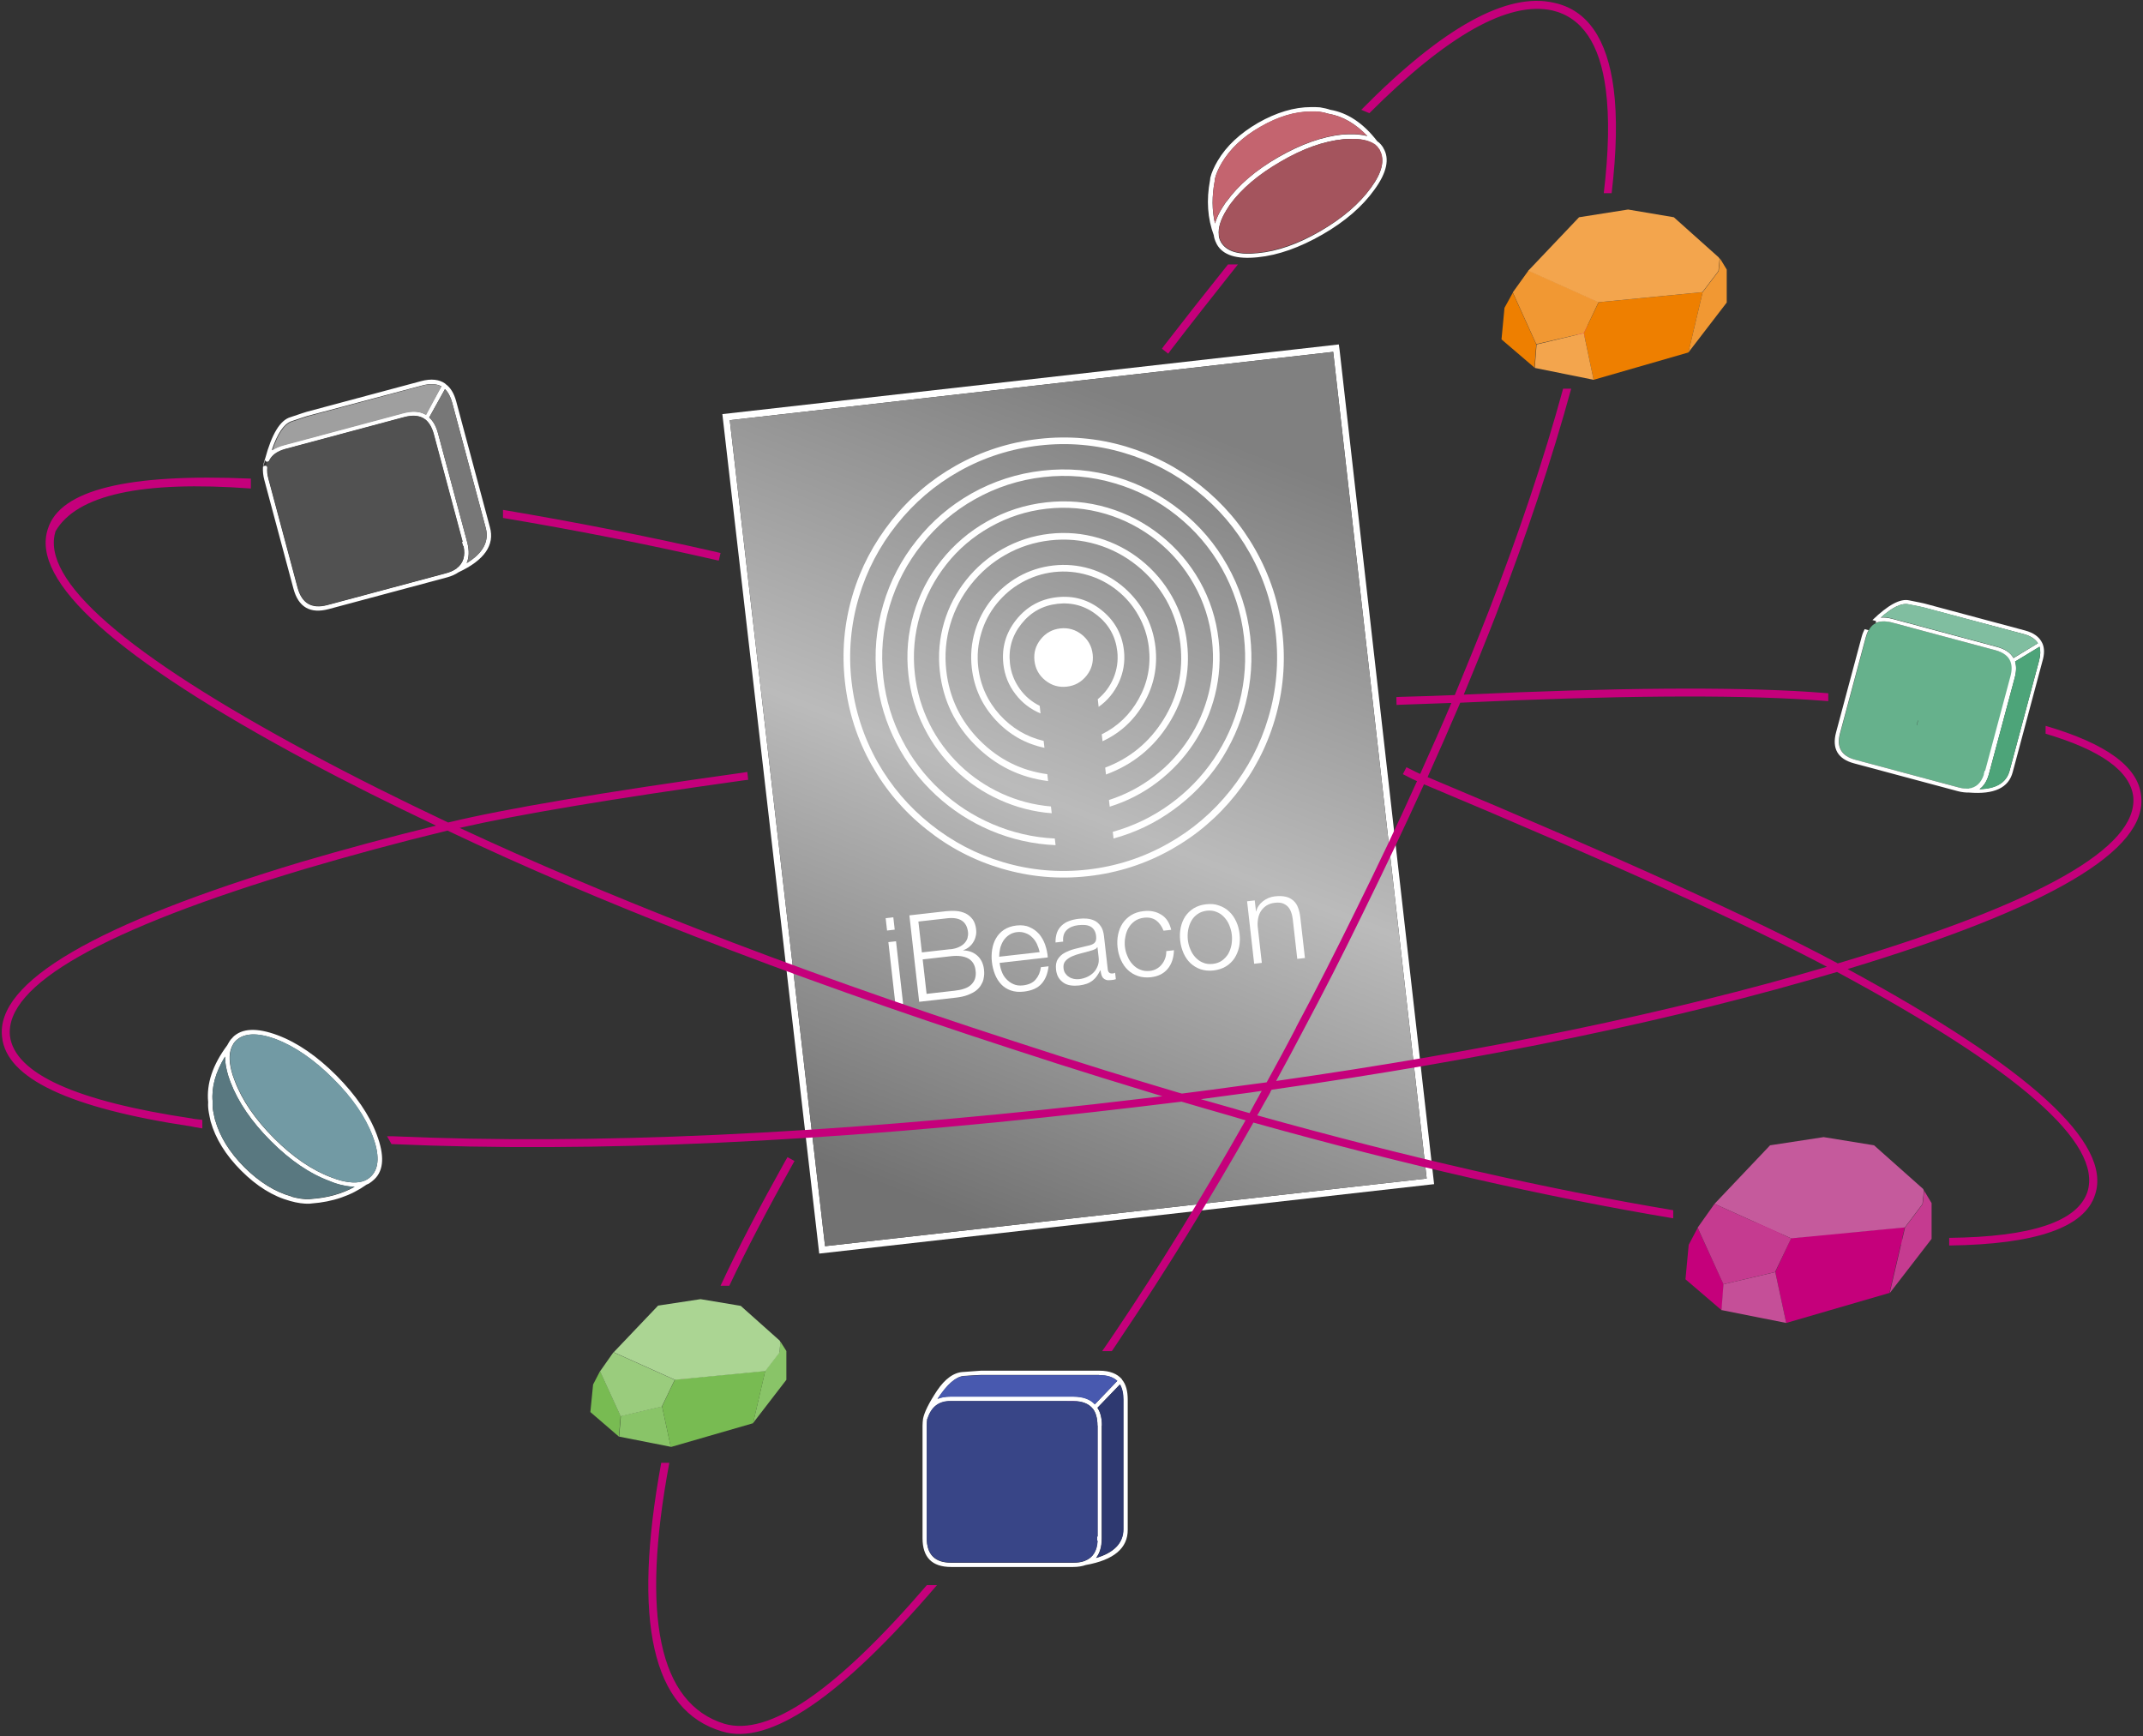 <svg width="616" height="499" viewBox="0 0 616 499" fill="none" xmlns="http://www.w3.org/2000/svg">
<rect x="0" y="0" width="616" height="499" fill="#333333" stroke="none"/>
<path d="M385.032 100.356L384.838 98.999L207.64 119.025L235.483 360.306L412.228 340.345L385.032 100.356ZM383.223 101.131L410.097 338.73L237.162 358.174L209.772 120.769L383.223 101.131Z" fill="white"/>
<path d="M410.097 338.73L383.223 101.131L209.772 120.769L237.162 358.174L410.097 338.73Z" fill="url(#paint0_linear)"/>
<path d="M304.775 180.622C302.48 180.882 300.591 181.924 299.141 183.745C297.691 185.565 297.094 187.607 297.357 189.935C297.617 192.23 298.66 194.119 300.48 195.569C302.301 197.019 304.343 197.616 306.67 197.353C308.966 197.093 310.823 196.054 312.305 194.23C313.755 192.41 314.348 190.336 314.088 188.04C313.828 185.744 312.786 183.856 310.966 182.405C309.145 180.955 307.071 180.362 304.775 180.622Z" fill="white"/>
<path d="M360.852 157.996C356.825 150.839 351.576 144.713 345.099 139.554C338.657 134.423 331.481 130.681 323.602 128.324C315.429 125.905 307.098 125.192 298.607 126.154C290.085 127.119 282.125 129.677 274.7 133.862C267.575 137.886 261.417 143.138 256.289 149.611C251.162 156.085 247.381 163.202 245.056 171.077C242.633 179.219 241.92 187.549 242.886 196.072C243.851 204.594 246.408 212.554 250.59 219.948C254.618 227.105 259.87 233.262 266.343 238.39C272.788 243.553 279.965 247.295 287.841 249.62C296.014 252.039 304.348 252.783 312.87 251.818C321.361 250.856 329.321 248.299 336.746 244.113C343.903 240.086 350.06 234.834 355.192 228.392C360.351 221.915 364.096 214.77 366.422 206.894C368.844 198.753 369.588 190.419 368.623 181.896C367.658 173.374 365.034 165.39 360.852 157.996ZM343.924 140.993C350.191 145.985 355.293 151.936 359.201 158.883C363.263 166.068 365.761 173.78 366.698 182.051C367.634 190.322 366.924 198.397 364.571 206.308C362.316 213.953 358.674 220.895 353.683 227.161C348.691 233.428 342.739 238.529 335.792 242.438C328.608 246.5 320.896 248.998 312.625 249.935C304.385 250.868 296.279 250.161 288.368 247.808C280.723 245.552 273.781 241.911 267.514 236.92C261.247 231.928 256.178 225.972 252.238 219.029C248.207 211.841 245.706 204.098 244.772 195.858C243.839 187.619 244.546 179.512 246.899 171.601C249.154 163.956 252.796 157.014 257.787 150.748C262.779 144.481 268.731 139.379 275.678 135.471C282.835 131.444 290.581 128.974 298.821 128.041C307.06 127.108 315.167 127.814 323.078 130.167C330.688 132.395 337.658 136.001 343.924 140.993Z" fill="white"/>
<path d="M293.606 179.307C296.283 175.946 299.729 174.027 303.974 173.546C308.22 173.066 312.039 174.162 315.4 176.839C318.76 179.516 320.68 182.962 321.16 187.207C321.463 189.88 321.084 192.44 320.058 194.913C319.053 197.288 317.561 199.304 315.552 200.965L315.801 203.167C318.338 201.382 320.27 199.03 321.602 196.171C322.928 193.25 323.442 190.198 323.079 186.99C322.537 182.21 320.38 178.345 316.599 175.334C312.853 172.35 308.572 171.115 303.792 171.656C299.012 172.197 295.147 174.355 292.132 178.104C289.12 181.885 287.881 186.135 288.423 190.915C288.786 194.122 289.938 196.986 291.915 199.533C293.822 202.025 296.226 203.855 299.102 205.058L298.853 202.856C296.526 201.718 294.621 200.087 293.107 197.965C291.554 195.784 290.612 193.374 290.31 190.701C289.829 186.456 290.929 182.668 293.606 179.307Z" fill="white"/>
<path d="M293.634 167.455C296.538 165.82 299.64 164.8 302.942 164.426C306.244 164.052 309.495 164.353 312.691 165.297C315.755 166.192 318.565 167.658 321.085 169.666C323.606 171.673 325.663 174.084 327.22 176.87C328.852 179.743 329.872 182.845 330.249 186.178C330.84 191.398 329.869 196.318 327.299 200.909C324.813 205.395 321.28 208.789 316.695 211.06L316.92 213.041C322.035 210.678 325.984 207.014 328.804 202.108C331.677 197.101 332.788 191.719 332.136 185.964C331.734 182.411 330.654 179.061 328.9 175.947C327.191 172.956 324.987 170.37 322.288 168.192C319.557 166.016 316.545 164.446 313.247 163.45C309.819 162.437 306.313 162.133 302.759 162.536C299.174 162.942 295.825 164.022 292.711 165.776C289.719 167.484 287.134 169.688 284.955 172.388C282.808 175.083 281.238 178.096 280.245 181.425C279.232 184.853 278.928 188.359 279.334 191.944C279.986 197.699 282.272 202.696 286.192 206.934C290.038 211.085 294.706 213.773 300.221 214.933L299.996 212.951C295.02 211.763 290.817 209.245 287.36 205.432C283.86 201.528 281.781 196.954 281.19 191.734C280.812 188.4 281.113 185.149 282.06 181.984C282.956 178.921 284.421 176.111 286.429 173.59C288.468 171.066 290.848 169.013 293.634 167.455Z" fill="white"/>
<path d="M336.894 171.443C334.62 167.4 331.646 163.915 328.001 160.983C324.36 158.083 320.298 155.963 315.849 154.651C311.236 153.294 306.507 152.874 301.695 153.419C296.883 153.964 292.367 155.431 288.175 157.785C284.132 160.059 280.647 163.033 277.747 166.674C274.846 170.315 272.726 174.378 271.387 178.861C270.03 183.474 269.61 188.204 270.155 193.015C271.092 201.286 274.507 208.385 280.43 214.275C286.247 220.082 293.192 223.468 301.272 224.496L301.047 222.515C293.51 221.49 287.026 218.242 281.598 212.773C276.095 207.217 272.886 200.542 272.007 192.774C271.49 188.214 271.876 183.743 273.167 179.392C274.409 175.174 276.428 171.347 279.189 167.881C281.95 164.415 285.229 161.591 289.062 159.437C293.014 157.205 297.286 155.83 301.846 155.313C306.406 154.797 310.877 155.182 315.227 156.473C319.445 157.716 323.273 159.735 326.739 162.496C330.205 165.257 332.997 168.54 335.183 172.369C337.414 176.321 338.79 180.592 339.306 185.152C340.186 192.92 338.583 200.141 334.462 206.787C330.394 213.331 324.801 217.946 317.683 220.631L317.908 222.612C325.553 219.804 331.596 214.947 335.968 207.986C340.391 200.923 342.165 193.238 341.228 184.967C340.711 180.12 339.248 175.635 336.894 171.443Z" fill="white"/>
<path d="M348.395 184.123C348.972 189.218 348.647 194.224 347.455 199.168C346.273 203.92 344.357 208.374 341.639 212.504C338.95 216.599 335.686 220.122 331.788 223.111C327.831 226.139 323.502 228.413 318.769 229.937L318.986 231.855C323.971 230.303 328.548 227.969 332.711 224.79C336.786 221.685 340.256 218.011 343.113 213.706C345.97 209.401 348.019 204.71 349.266 199.696C350.559 194.517 350.887 189.256 350.282 183.91C349.598 177.871 347.783 172.248 344.829 166.977C341.962 161.919 338.217 157.533 333.631 153.88C329.044 150.227 323.967 147.585 318.365 145.926C312.598 144.222 306.711 143.71 300.673 144.394C294.635 145.078 288.98 146.896 283.712 149.882C278.622 152.752 274.265 156.462 270.612 161.048C266.959 165.635 264.316 170.712 262.658 176.314C260.95 182.05 260.442 187.968 261.126 194.006C261.731 199.352 263.227 204.407 265.645 209.165C267.951 213.777 270.994 217.86 274.741 221.417C278.457 224.978 282.66 227.783 287.359 229.894C292.127 232.062 297.114 233.344 302.319 233.742L302.098 231.793C297.144 231.366 292.416 230.118 287.882 228.051C283.446 226.006 279.446 223.305 275.909 219.916C272.368 216.494 269.476 212.617 267.258 208.218C264.991 203.665 263.554 198.859 262.977 193.765C262.322 187.978 262.828 182.315 264.462 176.779C266.055 171.438 268.593 166.564 272.075 162.157C275.557 157.749 279.744 154.217 284.624 151.467C289.655 148.636 295.061 146.877 300.848 146.221C306.634 145.566 312.298 146.071 317.834 147.706C323.174 149.299 328.048 151.837 332.456 155.319C336.832 158.805 340.395 162.988 343.146 167.868C346.012 172.927 347.739 178.337 348.395 184.123Z" fill="white"/>
<path d="M358.03 202.27C359.667 195.906 360.111 189.422 359.366 182.849C358.544 175.584 356.341 168.794 352.756 162.448C349.325 156.339 344.844 151.081 339.316 146.706C333.819 142.328 327.693 139.136 320.967 137.127C314.015 135.079 306.904 134.451 299.64 135.274C292.375 136.096 285.554 138.302 279.235 141.853C273.13 145.315 267.872 149.796 263.497 155.324C259.088 160.824 255.896 166.951 253.918 173.673C251.839 180.629 251.214 187.771 252.037 195.035C252.781 201.608 254.661 207.797 257.679 213.635C260.577 219.263 264.391 224.246 269.087 228.587C273.744 232.869 278.97 236.259 284.791 238.721C290.745 241.232 296.955 242.631 303.421 242.918L303.204 241C297.024 240.712 291.038 239.32 285.314 236.878C279.724 234.486 274.705 231.232 270.254 227.085C265.768 222.911 262.106 218.134 259.323 212.684C256.428 207.088 254.636 201.111 253.92 194.79C253.126 187.777 253.716 180.894 255.726 174.169C257.666 167.674 260.757 161.782 264.996 156.461C269.235 151.139 274.318 146.805 280.217 143.493C286.327 140.062 292.9 137.916 299.913 137.122C306.926 136.328 313.777 136.922 320.503 138.931C326.994 140.84 332.917 143.927 338.239 148.166C343.56 152.405 347.859 157.46 351.203 163.356C354.634 169.466 356.78 176.039 357.574 183.052C358.29 189.373 357.88 195.599 356.31 201.701C354.812 207.604 352.346 213.107 348.907 218.178C345.496 223.215 341.3 227.512 336.387 231.095C331.354 234.754 325.859 237.415 319.868 239.081L320.085 240.999C326.327 239.305 332.068 236.553 337.306 232.742C342.429 229.041 346.795 224.565 350.377 219.35C353.861 214.114 356.463 208.404 358.03 202.27Z" fill="white"/>
<path d="M257.561 270.535L255.36 270.784L257.394 288.741L259.595 288.492L257.561 270.535ZM256.781 263.648L254.58 263.897L254.983 267.451L257.184 267.201L256.781 263.648Z" fill="white"/>
<path d="M280.482 269.022C280.638 268.431 280.661 267.792 280.583 267.1C280.451 265.936 280.121 264.986 279.591 264.25C279.031 263.517 278.393 262.952 277.617 262.562C276.808 262.176 275.92 261.926 274.955 261.844C273.959 261.766 272.942 261.786 271.904 261.903L261.4 263.093L264.214 287.937L274.781 286.74C276.101 286.591 277.251 286.333 278.197 285.971C279.203 285.571 279.985 285.164 280.512 284.754C281.098 284.305 281.579 283.773 281.931 283.223C282.255 282.709 282.513 282.17 282.669 281.579C282.817 280.925 282.886 280.408 282.903 279.992C282.919 279.576 282.901 279.132 282.844 278.629C282.659 276.993 282.034 275.695 280.966 274.701C279.901 273.738 278.569 273.22 276.905 273.154L276.898 273.091C277.512 272.894 278.081 272.575 278.577 272.168C279.128 271.692 279.522 271.233 279.787 270.757C280.114 270.274 280.333 269.676 280.482 269.022ZM278.257 267.936C278.317 268.471 278.256 269.051 278.1 269.642C277.937 270.17 277.641 270.65 277.215 271.112C276.818 271.539 276.256 271.922 275.589 272.22C274.985 272.511 274.15 272.733 273.143 272.847L273.14 272.816L264.995 273.738L263.991 264.87L272.136 263.947C275.874 263.492 277.904 264.823 278.257 267.936ZM280.204 281.476C279.933 282.175 279.487 282.736 278.936 283.212C278.444 283.65 277.78 283.98 276.949 284.233C276.244 284.472 275.402 284.632 274.458 284.738L266.345 285.657L265.223 275.751L273.336 274.832C275.443 274.594 277.094 274.821 278.315 275.479C279.54 276.168 280.244 277.331 280.423 278.903C280.568 279.906 280.472 280.745 280.204 281.476Z" fill="white"/>
<path d="M295.929 266.477C294.886 265.99 293.628 265.845 292.15 266.013C290.766 266.169 289.572 266.591 288.563 267.247C287.617 267.896 286.85 268.715 286.293 269.702C285.732 270.657 285.378 271.749 285.192 272.916C285.005 274.084 284.98 275.265 285.115 276.461C285.258 277.718 285.554 278.927 286 280.055C286.446 281.183 287.063 282.132 287.789 282.91C288.514 283.688 289.441 284.284 290.536 284.67C291.631 285.055 292.886 285.168 294.301 285.008C296.597 284.748 298.294 283.982 299.395 282.743C300.497 281.503 301.168 279.834 301.409 277.737L299.207 277.986C299.018 279.409 298.514 280.581 297.698 281.533C296.882 282.486 295.67 283.037 294.066 283.219C293.029 283.336 292.092 283.219 291.319 282.861C290.549 282.534 289.856 282.039 289.274 281.404C288.696 280.801 288.234 280.089 287.945 279.23C287.64 278.5 287.449 277.661 287.346 276.749L301.183 275.182C301.114 274.012 300.849 272.799 300.417 271.511C299.998 270.348 299.437 269.328 298.666 268.428C297.903 267.591 296.999 266.929 295.929 266.477ZM290.038 268.736C290.718 268.277 291.514 267.996 292.363 267.9C293.213 267.804 294.02 267.903 294.786 268.199C295.549 268.463 296.168 268.87 296.708 269.414C297.243 269.927 297.696 270.545 298.071 271.33C298.37 271.997 298.647 272.762 298.845 273.663L287.209 274.981C287.214 274.184 287.311 273.345 287.505 272.527C287.706 271.772 288.005 271.037 288.437 270.351C288.872 269.697 289.416 269.157 290.038 268.736Z" fill="white"/>
<path d="M309.943 265.909C310.54 265.841 311.145 265.837 311.785 265.86C312.361 265.89 312.886 266.022 313.358 266.255C313.795 266.46 314.184 266.798 314.493 267.273C314.798 267.716 314.991 268.3 315.077 269.054C315.13 269.526 315.113 269.942 315.023 270.271C314.961 270.564 314.797 270.806 314.571 271.055C314.396 271.202 314.127 271.36 313.733 271.532C313.397 271.665 312.996 271.774 312.528 271.859L309.087 272.695C307.909 272.987 306.904 273.388 306.094 273.83C305.28 274.241 304.586 274.861 304.074 275.683C303.586 276.439 303.414 277.446 303.556 278.704C303.659 279.616 303.906 280.385 304.295 281.009C304.681 281.603 305.15 282.091 305.77 282.499C306.354 282.878 307.019 283.122 307.795 283.225C308.571 283.328 309.368 283.333 310.185 283.241C311.035 283.145 311.779 282.965 312.421 282.733C313.064 282.501 313.601 282.185 314.041 281.849C314.509 281.477 314.938 281.046 315.265 280.563C315.488 280.283 315.837 279.702 316.286 278.887L316.349 278.88C316.402 279.352 316.48 279.757 316.585 280.127C316.691 280.497 316.856 280.829 317.077 281.091C317.329 281.349 317.602 281.509 317.934 281.631C318.266 281.752 318.745 281.762 319.311 281.698L320.066 281.612C320.223 281.594 320.44 281.538 320.747 281.44L320.537 279.584C320.359 279.7 320.143 279.756 319.86 279.788C319.01 279.884 318.52 279.494 318.421 278.613L317.342 269.085C317.203 267.858 316.904 266.905 316.413 266.228C315.915 265.488 315.313 264.951 314.672 264.641C313.997 264.303 313.242 264.102 312.438 264.034C311.697 263.959 310.903 263.985 310.054 264.081C308.985 264.202 308.024 264.438 307.232 264.751C306.467 265.029 305.751 265.46 305.12 266.073C304.516 266.651 304.084 267.337 303.793 268.134C303.536 268.96 303.384 269.869 303.403 270.886L305.605 270.637C305.472 269.186 305.823 268.064 306.629 267.304C307.462 266.509 308.559 266.066 309.943 265.909ZM315.373 272.238L315.377 272.269L315.471 272.259L315.795 275.12C315.899 276.032 315.83 276.836 315.559 277.536C315.264 278.302 314.891 278.949 314.407 279.45C313.894 279.986 313.245 280.442 312.518 280.779C311.792 281.116 311.02 281.331 310.171 281.427C309.668 281.484 309.154 281.446 308.633 281.346C308.144 281.242 307.678 281.072 307.262 280.769C306.817 280.501 306.492 280.155 306.225 279.772C305.959 279.388 305.78 278.93 305.712 278.333C305.609 277.421 305.785 276.732 306.267 276.199C306.776 275.632 307.397 275.211 308.155 274.871C308.944 274.527 309.803 274.238 310.795 273.998C311.445 273.829 312.374 273.597 313.607 273.234C313.886 273.171 314.253 273.034 314.648 272.861C315.014 272.724 315.276 272.504 315.373 272.238Z" fill="white"/>
<path d="M333.741 262.864C332.303 261.975 330.642 261.654 328.692 261.875C327.34 262.028 326.142 262.418 325.13 263.043C324.149 263.663 323.343 264.423 322.688 265.389C322.065 266.352 321.644 267.419 321.395 268.594C321.149 269.8 321.099 271.048 321.245 272.337C321.391 273.627 321.719 274.832 322.228 275.953C322.741 277.105 323.421 278.047 324.205 278.786C324.993 279.557 325.984 280.146 327.11 280.528C328.236 280.91 329.491 281.023 330.844 280.87C332.888 280.638 334.487 279.852 335.637 278.479C336.788 277.107 337.382 275.319 337.45 273.114L335.249 273.363C335.247 274.192 335.137 274.905 334.914 275.471C334.647 276.203 334.299 276.783 333.932 277.207C333.542 277.697 333.05 278.135 332.45 278.458C331.881 278.777 331.266 278.974 330.574 279.053C329.536 279.17 328.599 279.053 327.763 278.702C326.931 278.382 326.203 277.86 325.586 277.197C324.935 276.506 324.465 275.731 324.113 274.879C323.734 274.062 323.47 273.136 323.356 272.13C323.253 271.218 323.275 270.292 323.479 269.281C323.652 268.274 323.968 267.41 324.397 266.693C324.849 265.909 325.446 265.268 326.182 264.739C326.95 264.206 327.837 263.883 328.843 263.769C330.258 263.608 331.437 263.889 332.375 264.579C333.282 265.273 333.965 266.246 334.457 267.497L336.659 267.247C336.168 265.169 335.208 263.717 333.741 262.864Z" fill="white"/>
<path d="M350.425 260.274C349.327 259.857 348.103 259.74 346.688 259.901C345.336 260.054 344.138 260.444 343.125 261.068C342.145 261.689 341.339 262.449 340.684 263.415C340.06 264.378 339.64 265.445 339.39 266.62C339.145 267.826 339.095 269.074 339.241 270.363C339.387 271.652 339.715 272.858 340.227 274.01C340.737 275.131 341.385 276.077 342.205 276.844C343.024 277.611 343.983 278.203 345.109 278.585C346.235 278.967 347.49 279.08 348.843 278.927C350.164 278.777 351.362 278.387 352.405 277.759C353.417 277.135 354.22 276.343 354.847 275.412C355.443 274.485 355.895 273.414 356.172 272.204C356.414 270.967 356.464 269.719 356.321 268.461C356.172 267.14 355.844 265.935 355.338 264.845C354.794 263.697 354.146 262.751 353.33 262.015C352.542 261.244 351.551 260.656 350.425 260.274ZM344.237 262.726C344.973 262.197 345.86 261.874 346.898 261.756C347.936 261.639 348.873 261.755 349.709 262.107C350.541 262.426 351.27 262.949 351.886 263.612C352.541 264.334 353.043 265.105 353.359 265.93C353.71 266.782 353.974 267.707 354.085 268.682C354.181 269.531 354.162 270.489 353.993 271.527C353.789 272.538 353.5 273.367 353.076 274.116C352.619 274.868 352.027 275.54 351.29 276.07C350.554 276.599 349.667 276.922 348.629 277.04C347.56 277.161 346.623 277.044 345.818 276.689C344.986 276.37 344.258 275.847 343.641 275.184C342.99 274.493 342.52 273.718 342.168 272.866C341.785 272.018 341.553 271.089 341.442 270.114C341.343 269.233 341.362 268.276 341.534 267.269C341.738 266.258 342.027 265.429 342.452 264.68C342.873 263.9 343.469 263.259 344.237 262.726Z" fill="white"/>
<path d="M366.452 259.478C367.333 259.378 368.102 259.418 368.7 259.637C369.298 259.856 369.813 260.18 370.247 260.641C370.685 261.132 370.969 261.674 371.166 262.288C371.395 262.9 371.536 263.584 371.628 264.402L372.896 275.598L375.098 275.348L373.791 263.807C373.662 262.675 373.461 261.742 373.148 260.949C372.867 260.153 372.439 259.469 371.833 258.9C371.196 258.335 370.482 257.938 369.633 257.748C368.748 257.53 367.692 257.49 366.434 257.632C365.176 257.775 364.052 258.253 363.026 259.038C362.032 259.819 361.377 260.785 361.092 261.932L361.03 261.939L360.673 258.794L358.472 259.044L360.506 277.001L362.707 276.751L361.521 266.279C361.456 265.426 361.521 264.591 361.684 263.776C361.85 262.993 362.152 262.29 362.563 261.702C363.002 261.079 363.522 260.606 364.147 260.217C364.803 259.824 365.572 259.577 366.452 259.478Z" fill="white"/>
<path d="M451.634 111.725H449.309C443.818 131.816 436.711 153.069 427.991 175.485C424.89 183.431 421.595 191.506 418.171 199.775C414.36 199.969 409.192 200.098 402.538 200.292L401.375 200.356L401.44 202.617L402.603 202.553C408.611 202.359 413.52 202.165 417.202 202.036C414.36 208.754 411.324 215.537 408.223 222.449C407.319 222.062 406.35 221.545 405.316 221.028L404.282 220.511L403.249 222.514L404.282 223.031C405.38 223.612 406.414 224.129 407.318 224.517C401.827 236.726 395.884 249.194 389.553 261.985C383.933 273.419 378.313 284.53 372.564 295.254V295.318C369.786 300.68 366.944 305.913 364.101 311.081C361.517 311.404 358.933 311.791 356.349 312.114C350.858 312.889 345.367 313.6 339.747 314.311C339.424 314.246 339.101 314.117 338.778 314.052C331.866 311.985 324.953 309.918 317.912 307.721C309.191 305.008 300.276 302.166 291.232 299.194C258.674 288.664 228.376 277.876 200.211 266.894C175.921 257.398 153.182 247.773 132.122 237.953C148.725 234.142 175.986 229.555 213.971 224.258L215.069 224.129L214.811 221.868L213.648 222.062C173.402 227.682 145.107 232.462 128.828 236.403C114.874 229.814 101.696 223.225 89.163 216.506C35.998 187.953 11.579 166.7 15.972 152.681C22.044 142.216 40.778 138.082 72.109 140.407V137.565C36.708 136.015 17.264 140.795 13.775 151.971C8.672 167.023 33.414 189.245 88.065 218.573C99.823 224.904 112.29 231.106 125.339 237.307C111.903 240.602 99.047 244.09 86.709 247.708C27.406 265.538 -1.277 282.269 0.597 298.031C1.76 309.918 19.912 318.51 54.925 323.742C55.119 323.807 56.153 324.001 58.156 324.324V321.869C56.282 321.675 55.313 321.546 55.248 321.481C21.721 316.507 4.279 308.561 2.858 297.773C1.372 283.173 29.538 267.153 87.355 249.84C100.468 245.964 114.228 242.217 128.634 238.729C150.404 249.065 174.048 259.142 199.436 269.026C227.601 280.008 257.963 290.796 290.586 301.391C299.63 304.362 308.48 307.205 317.266 309.918C322.951 311.662 328.571 313.406 334.127 315.086C327.538 315.861 320.884 316.636 314.165 317.411C237.356 326.003 170.366 329.104 113.001 326.585C112.872 326.585 112.29 326.585 111.257 326.585L112.549 328.846C112.678 328.846 112.807 328.846 112.936 328.846C170.366 331.365 237.55 328.329 314.424 319.608C322.563 318.703 330.574 317.734 338.52 316.766C338.907 316.701 339.23 316.701 339.618 316.636C344.269 317.993 348.856 319.349 353.442 320.642C354.993 321.094 356.543 321.546 358.029 321.998C345.69 343.833 333.158 364.182 320.431 383.045C319.204 384.854 318.041 386.598 316.814 388.342H319.592C320.496 386.986 321.401 385.694 322.305 384.272C335.16 365.215 347.822 344.673 360.29 322.644C403.959 334.853 444.205 344.027 480.962 350.164V347.838C444.528 341.766 404.67 332.657 361.388 320.577C361.453 320.448 361.582 320.254 361.646 320.125L361.711 320.06C362.422 318.833 363.132 317.541 363.843 316.249L363.907 316.184C363.972 316.055 364.101 315.926 364.101 315.797C364.489 315.15 364.876 314.504 365.199 313.858H365.135C365.264 313.665 365.393 313.406 365.522 313.212C427.667 304.362 481.867 293.122 528.056 279.362C580.447 307.592 604.413 328.652 600.02 342.605C597.113 351.133 583.87 355.526 560.291 355.784V357.98C585.227 357.657 599.245 352.812 602.217 343.381C607.191 328.587 583.483 306.946 531.092 278.522C589.232 260.951 617.398 244.349 615.46 228.716C614.62 220.382 605.447 213.729 588.005 208.625V210.886C603.896 215.602 612.294 221.61 613.199 228.974C614.62 243.574 586.454 259.53 528.702 276.778C528.702 276.778 528.702 276.778 528.637 276.778C528.508 276.843 528.379 276.843 528.25 276.907C528.12 276.843 528.056 276.778 527.927 276.714C504.606 264.246 465.394 246.416 410.355 223.354C413.52 216.312 416.556 209.4 419.463 202.617C419.592 202.359 419.657 202.165 419.722 201.971C463.779 199.904 497.242 199.646 520.11 201.131C521.984 201.261 523.792 201.39 525.536 201.519V199.258C523.792 199.129 522.048 199 520.304 198.87C497.565 197.385 464.36 197.643 420.755 199.646C424.05 191.7 427.215 183.948 430.187 176.26C438.908 153.521 446.079 132.009 451.634 111.725ZM366.814 310.693C369.398 305.977 371.982 301.197 374.502 296.352C380.251 285.564 385.936 274.453 391.491 263.018C397.822 250.163 403.766 237.63 409.321 225.421C463.068 247.966 501.699 265.409 525.149 277.876C480.058 291.119 427.28 302.101 366.814 310.693ZM362.68 313.535C362.486 313.858 362.292 314.246 362.098 314.569C362.034 314.763 361.905 314.892 361.84 315.086C361.13 316.378 360.354 317.67 359.708 318.962C359.708 318.962 359.708 319.026 359.708 318.962C359.514 319.285 359.385 319.608 359.191 319.931C357.447 319.479 355.768 318.962 354.088 318.445H354.023C351.116 317.605 348.145 316.766 345.173 315.926C349.049 315.409 352.861 314.892 356.672 314.375H356.737C358.675 314.117 360.677 313.858 362.68 313.535ZM192.394 420.448H190.069C181.671 466.056 187.485 491.767 207.575 497.646C221.141 501.845 241.749 487.826 269.333 455.591H266.426C240.392 485.888 221.012 499.196 208.221 495.449C189.423 489.635 184.126 464.635 192.394 420.448ZM309.708 402.49H306.93C297.305 416.25 288.325 428.459 279.927 439.118H282.705C291.168 428.394 300.212 416.12 309.708 402.49ZM192.717 407.658H195.043C196.787 400.681 199.565 392.67 203.312 383.691H200.857C197.11 392.735 194.397 400.746 192.717 407.658ZM226.374 332.592L225.793 333.561C218.428 346.74 212.162 358.691 207.123 369.544H209.643C214.617 359.014 220.689 347.451 227.795 334.724L228.376 333.691L226.374 332.592ZM546.79 357.722V355.525C534.387 354.944 519.916 353.523 503.25 351.197C500.342 350.81 497.371 350.358 494.399 349.97V352.231C497.242 352.683 500.084 353.071 502.927 353.458C519.658 355.719 534.322 357.141 546.79 357.722ZM570.304 206.752V204.555C560.614 202.811 549.374 201.325 536.648 200.162V202.423C549.439 203.522 560.679 205.007 570.304 206.752ZM461.001 55.523H463.262C464.683 43.508 464.877 33.495 463.844 25.484C461.97 11.143 456.285 2.874 446.724 0.807C433.223 -2.359 414.683 7.848 391.298 31.556L393.623 32.526C416.039 10.109 433.611 0.225 446.208 3.003C454.735 5.006 459.903 12.629 461.582 25.742C462.616 33.688 462.422 43.637 461.001 55.523ZM461.905 65.536H459.645C458.676 71.35 457.513 77.616 456.091 84.206C454.735 90.601 453.184 97.061 451.44 103.715H453.766C455.446 97.255 456.931 90.924 458.223 84.722C459.709 77.875 460.936 71.479 461.905 65.536ZM384.579 41.763H381.543C375.858 48.029 369.98 54.942 363.778 62.629C362.745 63.921 361.646 65.213 360.677 66.505H362.615V67.668C363.584 66.505 364.553 65.278 365.522 64.05C372.241 55.782 378.571 48.352 384.579 41.763ZM355.832 76.001H352.99C346.013 84.722 339.876 92.539 334.643 99.322L333.997 100.226L335.806 101.647L336.452 100.743C341.943 93.573 348.403 85.368 355.832 76.001ZM144.59 146.544V148.87C165.068 152.294 185.417 156.299 205.508 160.886L206.606 161.144L207.123 158.948L206.025 158.689C185.741 154.038 165.262 150.033 144.59 146.544Z" fill="#C5007B"/>
<path d="M543.731 178.893C541.922 178.408 540.432 178.477 539.262 179.1C538.442 179.415 537.725 180.092 537.175 181.149C536.82 181.723 536.557 182.455 536.34 183.266L528.967 210.784C527.897 214.777 529.359 217.309 533.352 218.379L563.179 226.371C564.24 226.655 565.209 226.781 566.104 226.686C566.104 226.686 566.104 226.686 566.166 226.703L566.229 226.72C568.301 226.472 569.734 225.117 570.59 222.672L570.528 222.655L570.812 221.594L570.937 221.628L578.21 194.484C578.678 192.737 578.654 191.326 578.173 190.127C577.571 188.628 576.116 187.57 573.87 186.968L544.043 178.976C543.794 178.909 543.731 178.893 543.731 178.893ZM551.296 207.069L551.359 207.086L550.991 208.459L550.929 208.442L551.296 207.069Z" fill="#66B18C"/>
<path d="M587.068 184.886C587.005 184.869 587.022 184.807 587.068 184.886C586.221 183.054 584.595 181.883 582.037 181.198L553.084 173.44C552.959 173.407 551.569 173.101 548.774 172.553C546.182 171.992 542.734 173.877 538.227 178.22L539.287 178.505L539.137 179.066C540.29 178.506 541.842 178.454 543.606 178.859C543.606 178.859 543.669 178.876 543.731 178.893L573.558 186.884C575.804 187.486 577.259 188.545 577.861 190.044C578.342 191.243 578.366 192.653 577.897 194.4L570.625 221.544L570.5 221.511L570.216 222.571L570.278 222.588C569.485 225.051 567.989 226.389 565.916 226.636L566.104 226.686C566.041 226.669 566.041 226.669 566.041 226.669C565.163 226.702 564.177 226.638 563.116 226.354L533.29 218.362C529.296 217.292 527.834 214.76 528.904 210.767L536.277 183.249C536.495 182.438 536.758 181.706 537.112 181.132L535.989 180.831C535.697 181.422 535.371 182.137 535.154 182.948L527.781 210.466C526.527 215.146 528.263 218.152 532.943 219.406L562.77 227.398C563.955 227.716 565.066 227.813 566.007 227.797C573.205 228.388 577.406 226.437 578.564 221.865L587.074 190.104C587.705 188 587.703 186.26 587.068 184.886ZM581.753 182.258C583.687 182.777 585.051 183.677 585.798 184.881L578.769 189.15C577.918 187.584 576.321 186.555 573.95 185.919L544.123 177.928C544.061 177.911 543.999 177.894 543.936 177.878C542.688 177.543 541.577 177.446 540.62 177.524C543.882 174.586 546.505 173.282 548.535 173.693C551.268 174.224 552.658 174.53 552.783 174.563L581.753 182.258ZM579.238 190.145L586.267 185.876C586.578 186.962 586.556 188.294 586.138 189.854L577.628 221.615C576.663 224.967 573.798 226.674 569.016 226.798C570.253 225.925 571.171 224.499 571.722 222.44L571.739 222.378C571.756 222.315 571.756 222.315 571.772 222.253L579.145 194.735C579.63 192.925 579.64 191.39 579.238 190.145Z" fill="white"/>
<path d="M586.267 185.876L579.238 190.145C579.624 191.452 579.613 192.988 579.129 194.797L571.756 222.315C571.739 222.378 571.739 222.378 571.722 222.44L571.705 222.502C571.154 224.562 570.237 225.988 569 226.86C573.781 226.737 576.646 225.03 577.611 221.677L586.121 189.916C586.493 188.277 586.578 186.962 586.267 185.876Z" fill="#4DA479"/>
<path d="M585.798 184.881C585.05 183.677 583.687 182.777 581.752 182.258L552.799 174.501C552.674 174.467 551.285 174.162 548.552 173.63C546.567 173.299 543.961 174.54 540.637 177.462C541.61 177.321 542.705 177.481 543.953 177.815C544.015 177.832 544.015 177.832 544.14 177.865L573.966 185.857C576.338 186.492 577.918 187.584 578.786 189.088L585.798 184.881Z" fill="#80BEA0"/>
<path d="M510.303 365.625L513.441 380.245L543.109 371.615L547.531 352.716L514.868 355.854L510.303 365.625ZM487.981 352.93L485.413 357.78L484.486 367.693L494.899 376.608L495.469 369.191L487.981 352.93Z" fill="#C5007B"/>
<path d="M552.809 341.734L538.688 329.182L524.21 326.828L508.806 329.182L492.831 346.013L514.868 355.926L547.531 352.788L552.595 346.084L553.023 342.233L552.809 341.734Z" fill="#C55A9C"/>
<path d="M495.398 369.12L494.828 376.537L513.442 380.245L510.304 365.625L495.398 369.12Z" fill="#C54F98"/>
<path d="M488.124 352.645L487.981 352.859L495.398 369.12L510.232 365.625L514.868 355.926L492.831 346.013L488.124 352.645ZM555.234 356.069V345.799L553.094 342.233L552.666 346.084L547.603 352.788L543.181 371.687L555.234 356.069Z" fill="#C53B90"/>
<path d="M190.31 404.212L178.471 406.993L177.972 412.912L192.806 415.836L190.31 404.212ZM224.328 385.598L224.043 388.664L219.978 393.942L216.483 408.99L226.04 396.581V388.308L224.328 385.598Z" fill="#89C468"/>
<path d="M216.483 409.061L219.978 394.013L194.018 396.509L190.31 404.212L192.806 415.908L216.483 409.061ZM170.483 397.936L169.699 405.852L177.9 412.912L178.399 406.993L172.48 394.085L170.483 397.936Z" fill="#78BB52"/>
<path d="M172.623 393.942L172.48 394.156L178.399 407.065L190.238 404.283L193.947 396.581L176.331 388.665L172.623 393.942Z" fill="#9ACC7D"/>
<path d="M189.169 375.257L176.403 388.664L194.018 396.581L219.978 394.084L224.043 388.807L224.328 385.74L224.114 385.312L212.917 375.328L201.364 373.402L189.169 375.257Z" fill="#ABD593"/>
<path d="M441.597 98.999L434.849 84.137L432.458 88.493L431.604 97.547L441.084 105.661L441.597 98.999ZM455.262 95.753L458.081 109.163L485.327 101.305L489.427 83.966L459.533 86.87L455.262 95.753Z" fill="#EE7F00"/>
<path d="M455.262 95.753L459.533 86.784L439.376 77.731L435.02 83.795L434.849 84.051L441.597 98.913L455.262 95.753ZM494.039 77.902L489.427 83.966L485.327 101.304L496.345 86.955V77.475L494.381 74.229L494.039 77.902Z" fill="#F19833"/>
<path d="M458.081 109.162L455.262 95.753L441.682 98.999L441.17 105.746L458.081 109.162ZM467.989 60.222L453.896 62.442L439.291 77.816L459.448 86.87L489.342 83.966L493.954 77.902L494.296 74.4L494.039 73.973L481.142 62.442L467.989 60.222Z" fill="#F3A54D"/>
<path d="M106.089 340.15C106.67 339.763 107.187 339.375 107.639 338.923C110.352 336.339 110.546 332.011 108.285 326.068C106.153 320.383 102.277 314.763 96.722 309.142C91.166 303.587 85.481 299.646 79.732 297.514C73.789 295.318 69.525 295.512 66.876 298.16V298.225C66.553 298.483 66.295 298.806 66.037 299.194C65.778 299.582 65.585 299.969 65.326 300.421C61.127 306.042 59.318 311.468 59.835 316.765V316.83C59.77 317.734 59.835 318.703 60.029 319.801C60.158 320.577 60.352 321.416 60.546 322.321C61.967 327.295 64.874 332.011 69.331 336.468C73.789 340.926 78.44 343.833 83.414 345.189C85.481 345.771 87.355 346.029 88.97 345.964C89.163 345.964 89.357 345.9 89.551 345.9C95.688 345.448 100.921 343.639 105.378 340.473C105.636 340.344 105.895 340.28 106.089 340.15ZM106.735 338.019C106.347 338.406 105.959 338.729 105.507 338.988C105.313 339.117 105.12 339.181 104.926 339.246C104.926 339.246 104.926 339.246 104.861 339.311C102.859 340.15 100.145 340.021 96.851 338.988C96.334 338.794 95.753 338.6 95.236 338.406C89.68 336.339 84.189 332.592 78.763 327.166C73.337 321.739 69.525 316.184 67.458 310.628C67.264 310.047 67.07 309.53 66.876 309.013C65.843 305.719 65.714 303.005 66.553 301.067V301.003C66.747 300.615 66.941 300.228 67.135 299.905C67.329 299.646 67.522 299.388 67.781 299.129C70.106 296.868 73.983 296.739 79.28 298.677C84.835 300.809 90.326 304.62 95.753 310.047C101.179 315.473 104.926 320.964 107.058 326.455C109.125 331.817 108.996 335.693 106.735 338.019ZM65.649 309.336C65.843 309.853 66.037 310.434 66.231 311.016C68.427 316.765 72.303 322.45 77.859 328.006C83.414 333.561 89.034 337.437 94.784 339.504C95.365 339.763 95.882 339.957 96.463 340.15C98.531 340.796 100.339 341.119 101.954 341.119C98.337 343.122 94.202 344.285 89.487 344.608C89.293 344.608 89.099 344.672 88.905 344.672C87.419 344.737 85.675 344.479 83.802 343.962V343.897C79.086 342.605 74.564 339.763 70.3 335.564C65.972 331.236 63.194 326.714 61.838 321.933V321.998C61.644 321.158 61.45 320.318 61.321 319.543V319.608C61.127 318.574 61.062 317.67 61.127 316.765V316.701C60.739 312.502 61.967 308.173 64.68 303.716C64.68 305.396 65.003 307.269 65.649 309.336Z" fill="white"/>
<path d="M65.649 309.336C65.003 307.204 64.68 305.331 64.68 303.651C61.967 308.109 60.739 312.437 61.127 316.636C61.127 316.701 61.127 316.701 61.127 316.701C61.062 317.54 61.127 318.509 61.321 319.543V319.478C61.45 320.254 61.644 321.029 61.838 321.933V321.869C63.194 326.649 65.972 331.171 70.3 335.499C74.564 339.763 79.086 342.541 83.802 343.833V343.897C85.675 344.414 87.419 344.672 88.905 344.608C89.099 344.608 89.293 344.543 89.487 344.543C94.138 344.22 98.272 343.057 101.954 341.055C100.339 341.055 98.531 340.732 96.463 340.086C95.947 339.892 95.365 339.698 94.784 339.44C89.034 337.308 83.414 333.497 77.859 327.941C72.303 322.385 68.427 316.701 66.231 310.951C66.037 310.434 65.843 309.918 65.649 309.336Z" fill="#597880"/>
<path d="M105.507 338.988C105.96 338.729 106.347 338.406 106.735 338.019C108.996 335.693 109.125 331.817 107.122 326.455C105.055 320.9 101.244 315.409 95.817 310.047C90.391 304.621 84.9 300.809 79.344 298.677C74.047 296.675 70.171 296.869 67.846 299.13C67.587 299.388 67.393 299.646 67.2 299.905C67.006 300.228 66.812 300.551 66.618 301.003V301.068C65.778 303.07 65.907 305.719 66.941 309.013C67.135 309.53 67.264 310.047 67.522 310.628C69.654 316.184 73.401 321.74 78.828 327.166C84.254 332.592 89.745 336.339 95.3 338.406C95.882 338.6 96.399 338.859 96.915 338.988C100.21 340.021 102.923 340.151 104.926 339.311C104.926 339.311 104.991 339.311 104.991 339.246C105.12 339.182 105.314 339.117 105.507 338.988Z" fill="#729AA4"/>
<path d="M382.383 31.556C381.479 31.233 380.51 31.04 379.411 30.846C379.411 30.846 379.411 30.846 379.347 30.846C378.636 30.781 377.796 30.781 376.892 30.781C371.982 30.781 366.879 32.332 361.646 35.303C356.414 38.34 352.538 41.957 350.018 46.221C348.985 47.965 348.274 49.58 347.887 51.13C347.887 51.195 347.887 51.195 347.887 51.195C347.887 51.389 347.822 51.583 347.822 51.776C346.724 57.526 347.111 62.823 348.92 67.668C348.92 67.732 348.92 67.732 348.92 67.797C348.985 67.991 348.985 68.185 349.049 68.378V68.443C349.243 69.024 349.437 69.606 349.76 70.187C351.504 73.353 355.445 74.58 361.582 73.934C367.396 73.353 373.597 71.156 380.122 67.409C386.647 63.663 391.621 59.334 395.045 54.554C398.662 49.644 399.502 45.575 397.629 42.538V42.474C397.435 42.151 397.176 41.828 396.918 41.505C396.66 41.182 396.272 40.859 395.884 40.6C391.944 35.432 387.357 32.396 382.383 31.556ZM381.931 32.719C381.995 32.719 381.995 32.719 381.995 32.719C385.936 33.43 389.618 35.497 393.042 39.115C391.556 38.727 389.747 38.533 387.68 38.598C387.163 38.598 386.582 38.662 386.001 38.662C380.187 39.244 373.985 41.44 367.46 45.187C360.936 48.934 355.962 53.197 352.538 57.978H352.473C352.15 58.495 351.827 59.011 351.504 59.464C350.406 61.143 349.695 62.758 349.243 64.244C348.339 60.433 348.339 56.363 349.179 51.97V51.905C349.179 51.712 349.243 51.518 349.243 51.324C349.566 49.967 350.212 48.482 351.181 46.867C353.571 42.797 357.254 39.308 362.292 36.466C367.331 33.559 372.176 32.073 376.892 32.073C377.732 32.073 378.507 32.073 379.218 32.138C380.251 32.267 381.156 32.461 381.931 32.719ZM386.13 40.019C386.647 39.954 387.228 39.954 387.745 39.954C390.975 39.825 393.43 40.342 395.045 41.505L395.109 41.569C395.109 41.569 395.109 41.634 395.174 41.569L395.238 41.634C395.561 41.892 395.884 42.151 396.078 42.474H396.014C396.272 42.732 396.466 42.991 396.66 43.314H396.595C398.081 46.027 397.306 49.58 394.076 53.973C390.716 58.624 385.871 62.758 379.541 66.44C373.21 70.123 367.202 72.254 361.517 72.771C356.091 73.353 352.602 72.319 350.987 69.67C350.729 69.218 350.535 68.766 350.406 68.249V68.314C350.406 68.12 350.341 67.926 350.341 67.732C350.341 67.732 350.341 67.668 350.341 67.603C350.083 65.536 350.858 63.081 352.602 60.303C352.861 59.851 353.184 59.399 353.507 58.882C356.866 54.296 361.711 50.161 368.042 46.544C374.437 42.732 380.445 40.6 386.13 40.019Z" fill="white"/>
<path d="M387.745 39.955C387.228 39.955 386.647 40.019 386.13 40.019C380.445 40.6 374.437 42.732 368.106 46.414C361.776 50.097 356.931 54.166 353.571 58.753C353.248 59.27 352.925 59.722 352.667 60.174C350.923 62.952 350.148 65.407 350.406 67.474C350.406 67.539 350.406 67.539 350.406 67.603C350.471 67.797 350.471 67.991 350.471 68.185V68.12C350.6 68.637 350.794 69.089 351.052 69.541C352.667 72.19 356.155 73.224 361.582 72.642C367.267 72.061 373.274 69.929 379.605 66.311C385.936 62.629 390.781 58.495 394.14 53.843C397.306 49.451 398.145 45.898 396.66 43.184H396.724C396.53 42.926 396.337 42.603 396.078 42.345H396.143C395.884 42.086 395.626 41.763 395.303 41.505L395.238 41.44C395.238 41.44 395.238 41.44 395.174 41.44L395.109 41.376C393.43 40.278 390.975 39.761 387.745 39.955Z" fill="#A4545D"/>
<path d="M381.995 32.719H381.931C381.156 32.461 380.251 32.202 379.218 32.073C378.507 32.008 377.732 32.008 376.892 32.008C372.176 32.008 367.331 33.494 362.292 36.401C357.254 39.308 353.571 42.797 351.181 46.802C350.277 48.417 349.631 49.903 349.243 51.259C349.243 51.453 349.179 51.647 349.179 51.84V51.905C348.339 56.298 348.403 60.368 349.243 64.179C349.631 62.693 350.406 61.143 351.504 59.399C351.763 58.947 352.086 58.494 352.473 57.913H352.538C355.962 53.197 360.936 48.934 367.46 45.122C373.985 41.375 380.187 39.179 386.001 38.597C386.582 38.533 387.163 38.533 387.68 38.533C389.747 38.468 391.556 38.597 393.042 39.05C389.618 35.561 386.001 33.429 381.995 32.719Z" fill="#C4646F"/>
<path d="M75.586 134.278C75.519 135.404 75.626 136.63 75.976 137.939L84.356 169.213C85.777 174.518 89.183 176.485 94.487 175.063L128.449 165.964C129.826 165.595 130.942 165.075 131.814 164.472C139.229 161.009 142.27 156.65 140.817 151.502L131.146 115.405C130.5 112.994 129.469 111.351 128.016 110.337L127.997 110.268C126.264 109.035 123.907 108.78 121.083 109.537L88.155 118.359C88.017 118.396 86.451 118.889 83.475 119.908C80.532 120.771 78.125 124.738 76.236 131.741C75.888 132.647 75.728 133.428 75.586 134.278ZM76.563 132.687L76.65 132.738C76.806 132.77 76.875 132.751 77.013 132.714C77.151 132.677 77.27 132.572 77.371 132.397C78.141 130.862 79.697 129.78 82.021 129.084C82.09 129.065 82.09 129.065 82.159 129.047L116.12 119.948C118.669 119.265 120.713 119.456 122.116 120.556C122.116 120.556 122.184 120.538 122.203 120.607C123.325 121.488 124.163 122.961 124.679 124.89L132.948 155.751L132.741 155.807L133.055 156.978L133.193 156.941C133.812 159.802 133.139 161.976 131.225 163.375C131.225 163.375 131.225 163.375 131.243 163.444L131.175 163.462L131.106 163.48C130.302 164.065 129.306 164.479 128.066 164.812L94.105 173.911C89.627 175.11 86.745 173.446 85.527 168.9L77.147 137.625C76.834 136.454 76.695 135.384 76.818 134.465C76.85 134.309 76.813 134.171 76.707 134.052C76.601 133.932 76.514 133.882 76.357 133.85C76.289 133.868 76.289 133.868 76.289 133.868C76.132 133.836 75.995 133.873 75.875 133.979C75.806 133.997 75.687 134.103 75.655 134.259C75.833 133.547 76.012 132.835 76.19 132.123C76.14 132.21 76.177 132.348 76.264 132.398C76.282 132.467 76.388 132.586 76.563 132.687ZM125.919 124.558C125.366 122.491 124.528 121.018 123.369 119.999L127.903 111.844C128.8 112.711 129.532 114.066 129.993 115.788L139.664 151.885C140.611 155.692 138.782 159.061 134.14 161.855C134.823 160.27 134.894 158.331 134.354 156.039L134.336 155.97C134.336 155.97 134.317 155.901 134.299 155.832L125.919 124.558ZM121.415 110.777C123.619 110.186 125.42 110.294 126.868 111.014L122.334 119.169C120.656 118.142 118.474 117.988 115.719 118.726L81.757 127.825C81.689 127.844 81.689 127.844 81.551 127.881C80.173 128.25 79.057 128.77 78.116 129.392C79.714 124.608 81.571 121.895 83.651 121.116C86.627 120.097 88.193 119.604 88.331 119.567L121.415 110.777Z" fill="white"/>
<path d="M126.887 111.083C125.42 110.294 123.638 110.255 121.433 110.846L88.505 119.668C88.368 119.705 86.802 120.198 83.826 121.217C81.677 122.014 79.82 124.727 78.291 129.493C79.213 128.802 80.348 128.351 81.725 127.982C81.794 127.963 81.863 127.945 81.932 127.926L115.893 118.827C118.58 118.107 120.831 118.243 122.509 119.27L126.887 111.083Z" fill="#9F9F9F"/>
<path d="M123.369 119.999C124.528 121.018 125.384 122.56 125.919 124.558L134.299 155.833C134.317 155.902 134.336 155.971 134.336 155.971L134.354 156.039C134.963 158.313 134.892 160.251 134.14 161.856C138.763 158.993 140.61 155.692 139.664 151.885L129.993 115.788C129.513 113.997 128.8 112.712 127.903 111.844L123.369 119.999Z" fill="#777777"/>
<path d="M77.013 132.715C76.875 132.752 76.737 132.788 76.65 132.738C76.586 133.051 76.472 133.45 76.408 133.763C76.564 133.795 76.651 133.845 76.757 133.964C76.863 134.084 76.9 134.222 76.868 134.378C76.832 135.347 76.903 136.436 77.198 137.538L85.577 168.813C86.795 173.359 89.659 174.955 94.155 173.824L128.117 164.725C129.357 164.392 130.353 163.978 131.156 163.393L131.225 163.375L131.294 163.357L131.275 163.288C133.189 161.889 133.862 159.715 133.243 156.854L133.105 156.891L132.792 155.72L132.998 155.664L124.73 124.803C124.213 122.874 123.375 121.401 122.253 120.52C122.253 120.52 122.235 120.451 122.166 120.469C120.695 119.387 118.65 119.196 116.17 119.861L82.209 128.96C82.14 128.978 82.14 128.978 82.071 128.997C79.729 129.624 78.173 130.706 77.421 132.31C77.339 132.553 77.22 132.659 77.013 132.715Z" fill="#515151"/>
<path d="M322.521 396.534V396.462C321.166 394.822 318.955 393.966 316.031 393.966H281.941C281.798 393.966 280.158 394.109 277.02 394.323C274.238 394.394 271.671 396.248 269.318 399.743C266.964 403.309 265.68 405.948 265.324 407.802C265.252 408.444 265.181 409.086 265.181 409.799V442.106C265.181 447.597 267.891 450.379 273.383 450.379H308.471C309.897 450.379 311.11 450.165 312.108 449.808C320.167 448.382 324.232 444.958 324.161 439.61V402.31C324.161 399.814 323.662 397.889 322.521 396.534ZM316.744 409.728C316.744 407.588 316.316 405.876 315.46 404.664L321.879 397.96C322.521 399.03 322.877 400.528 322.877 402.31V439.61C322.806 443.532 320.238 446.313 315.032 447.811C316.102 446.456 316.672 444.602 316.672 442.248V442.177C316.672 442.177 316.672 442.106 316.672 442.034V409.728H316.744ZM315.959 395.25C318.241 395.25 319.953 395.821 321.166 396.89L314.747 403.594C313.392 402.168 311.324 401.383 308.542 401.383H273.454C273.383 401.383 273.311 401.383 273.24 401.383C271.814 401.383 270.601 401.597 269.532 402.025C272.313 397.817 274.809 395.678 277.02 395.464C280.158 395.25 281.798 395.179 281.941 395.179H315.959V395.25ZM314.176 404.949C315.032 406.09 315.46 407.731 315.46 409.728V441.678H315.317V442.89H315.46C315.317 445.814 314.105 447.74 311.894 448.596C311.894 448.596 311.823 448.596 311.823 448.667H311.752C310.824 449.024 309.755 449.166 308.471 449.166H273.383C268.747 449.166 266.394 446.813 266.394 442.106V409.799C266.394 409.086 266.465 408.444 266.536 407.802H266.608C267.677 404.379 269.888 402.738 273.24 402.738C273.311 402.738 273.311 402.738 273.383 402.738H308.471C311.11 402.738 312.964 403.452 314.176 404.949C314.176 404.878 314.176 404.949 314.176 404.949Z" fill="white"/>
<path d="M315.46 409.727C315.46 407.73 315.032 406.09 314.176 404.949C314.176 404.949 314.176 404.878 314.105 404.878C312.964 403.451 311.11 402.667 308.471 402.667H273.383C273.311 402.667 273.311 402.667 273.24 402.667C269.888 402.595 267.677 404.307 266.608 407.73H266.536C266.465 408.301 266.394 409.014 266.394 409.727V442.034C266.394 446.741 268.747 449.095 273.383 449.095H308.471C309.755 449.095 310.824 448.952 311.752 448.595H311.823H311.894C311.894 448.595 311.894 448.524 311.966 448.524C314.176 447.668 315.389 445.743 315.531 442.819H315.389V441.606H315.531V409.727H315.46Z" fill="#384587"/>
<path d="M321.166 396.89C319.953 395.749 318.242 395.179 315.96 395.25H281.87C281.727 395.25 280.087 395.321 276.949 395.535C274.667 395.749 272.171 397.889 269.46 402.097C270.53 401.669 271.743 401.455 273.169 401.455C273.24 401.455 273.312 401.455 273.383 401.455H308.471C311.253 401.455 313.321 402.168 314.676 403.666L321.166 396.89Z" fill="#4859AF"/>
<path d="M315.46 404.593C316.316 405.876 316.744 407.588 316.744 409.656V441.963C316.744 442.034 316.744 442.106 316.744 442.106V442.177C316.744 444.53 316.173 446.385 315.104 447.74C320.31 446.171 322.949 443.461 322.949 439.538V402.239C322.949 400.385 322.592 398.958 321.95 397.889L315.46 404.593Z" fill="#2E3970"/>
<defs>
<linearGradient id="paint0_linear" x1="350.549" y1="125.934" x2="263.694" y2="347.787" gradientUnits="userSpaceOnUse">
<stop stop-color="#808080"/>
<stop offset="0.482" stop-color="#BBBBBB"/>
<stop offset="0.988" stop-color="#727272"/>
</linearGradient>
</defs>
</svg>
